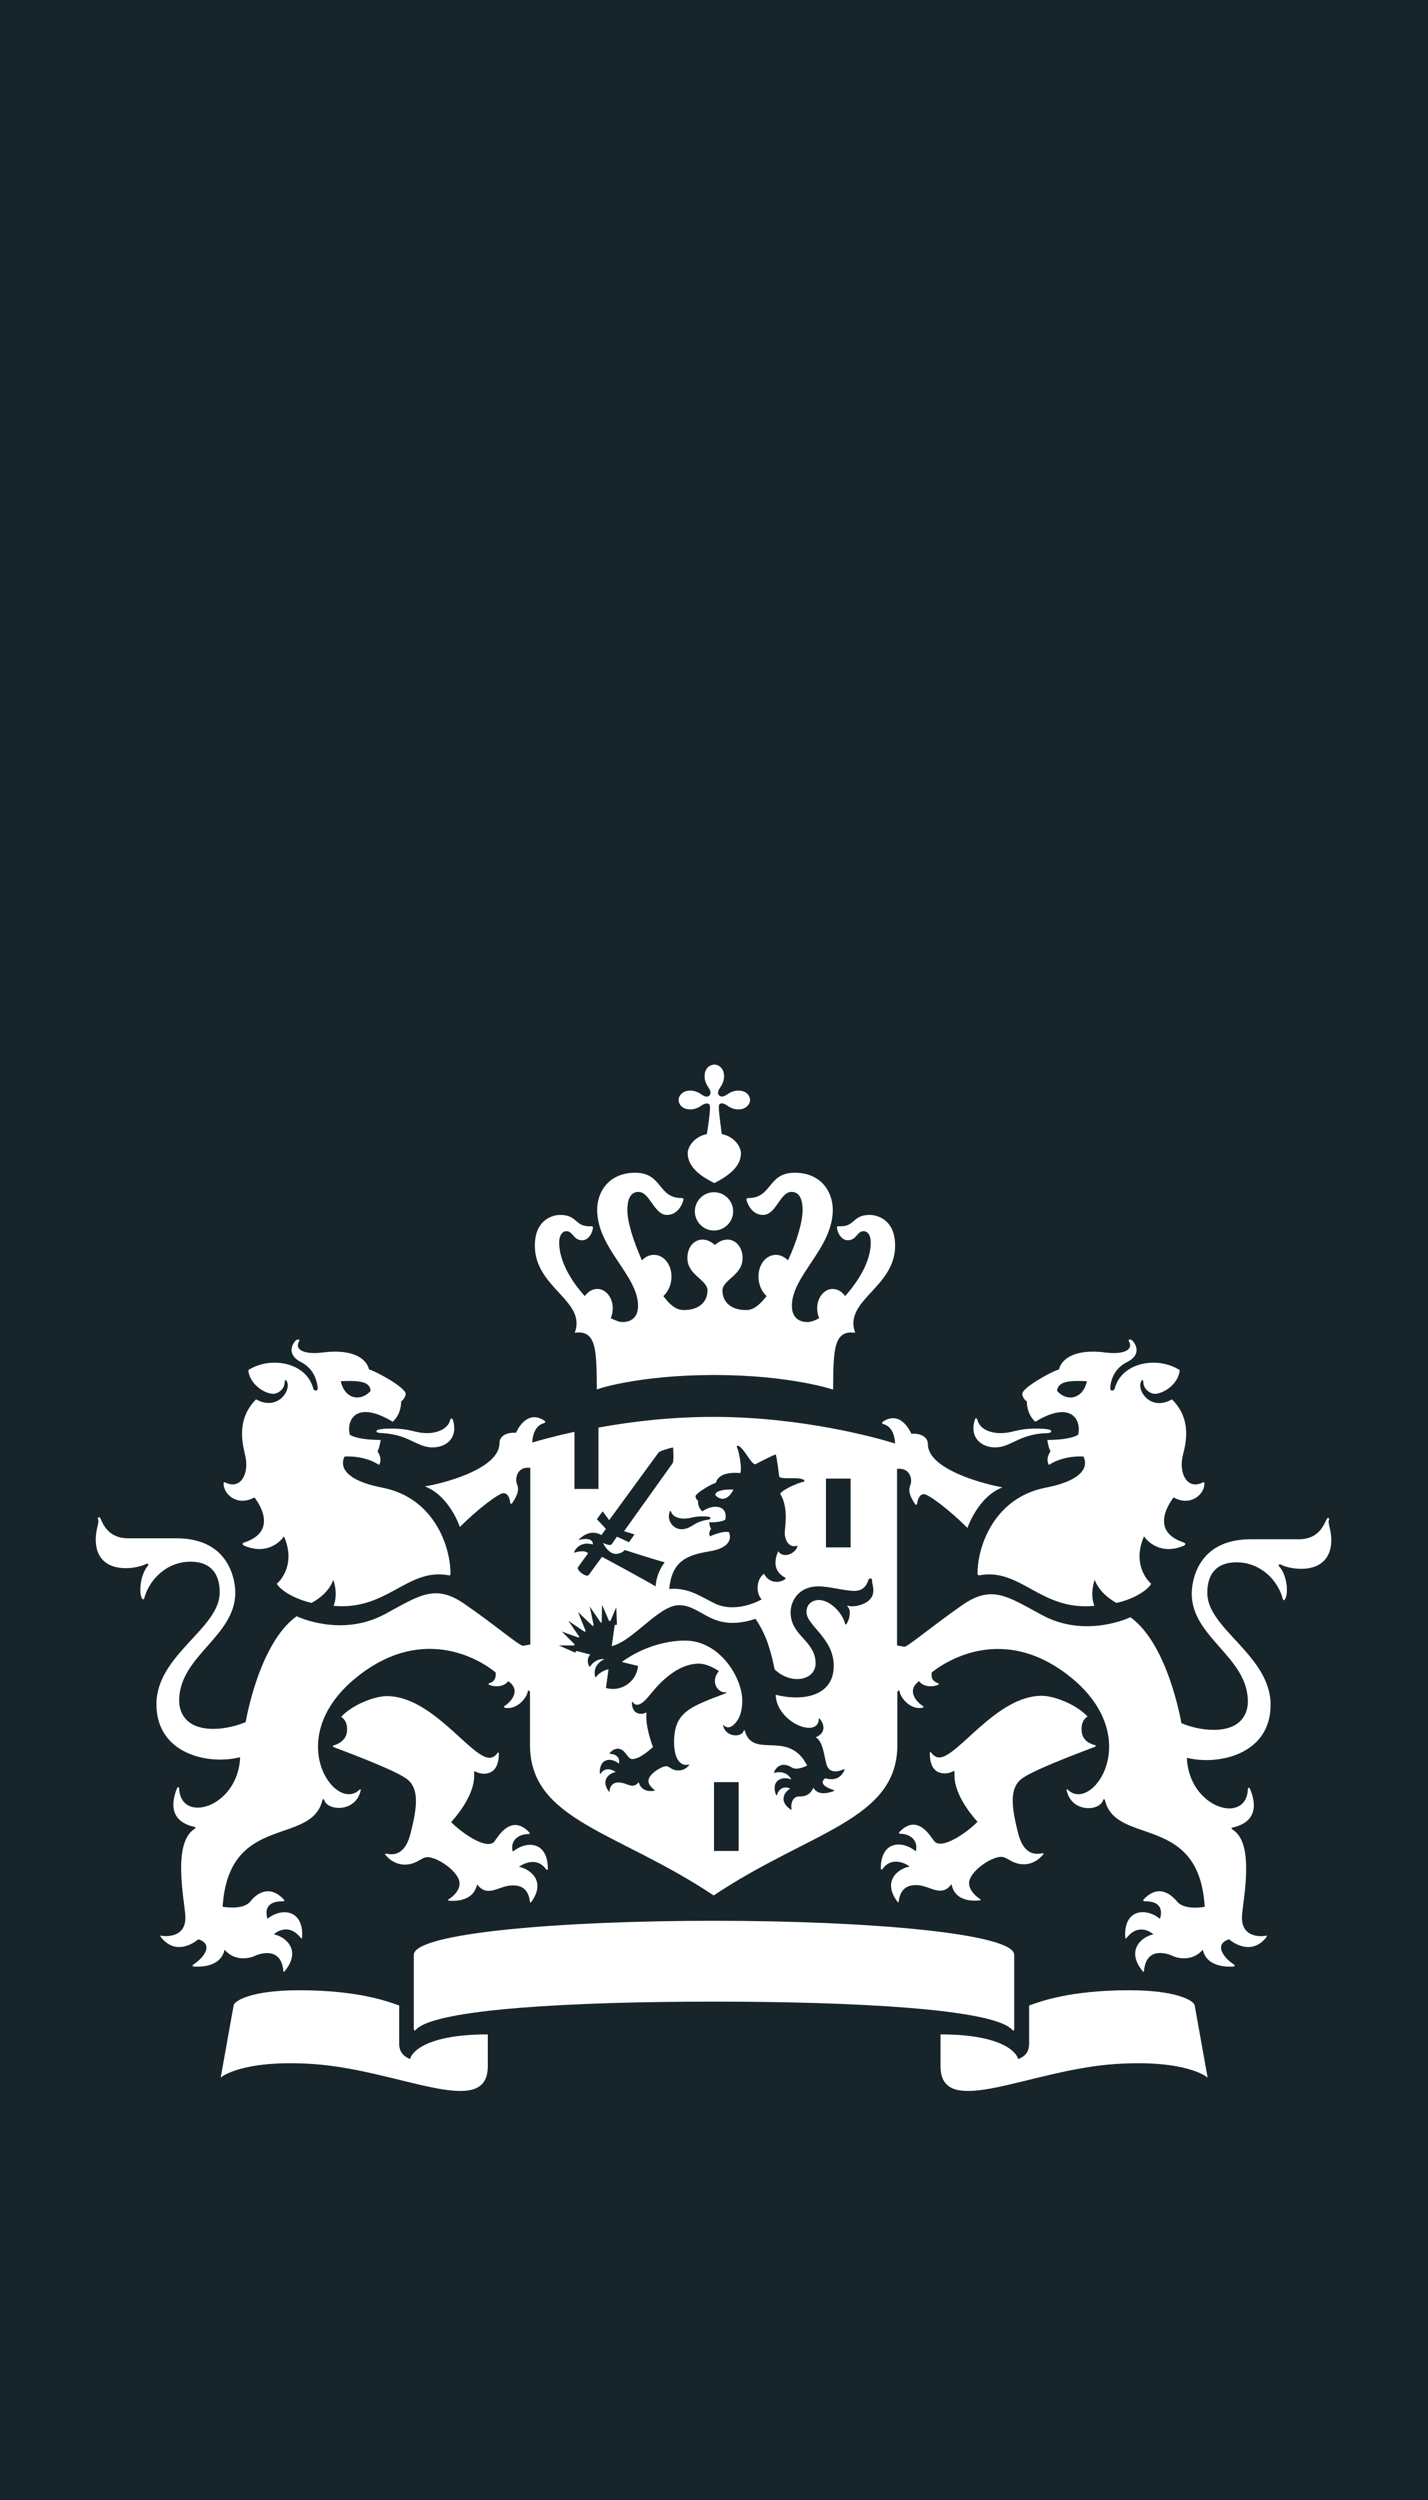 <svg width="44" height="77" viewBox="0 0 44 77" fill="none" xmlns="http://www.w3.org/2000/svg">
<path d="M44 0H0V77H44V0Z" fill="#17252A"/>
<path d="M22.76 57.01H22V54.89H22.76V57.01ZM26.21 47.66H25.45V45.54H26.21V47.66ZM12.05 44C11.99 44 11.6 44 11.6 44.08C11.6 44.16 11.78 44.12 12.05 44.17C12.66 44.27 12.9 44.58 13.33 44.58C13.72 44.58 14.12 44.32 13.96 43.75C13.93 43.66 13.88 43.68 13.87 43.74C13.81 43.99 13.5 44.14 13.17 44.14C12.77 44.14 12.68 44 12.05 44ZM7.84 46.12C7.91 46.21 8.63 47.15 7.52 47.51C7.47 47.53 7.45 47.57 7.53 47.61C8.35 47.95 8.75 47.32 8.75 47.32C9.16 48.26 8.53 48.78 8.53 48.78C8.62 48.95 9.01 49.23 9.6 49.37C9.82 49.25 10.14 49.02 10.27 48.66C10.27 48.66 10.43 49.07 10.28 49.46C11.95 49.61 12.54 48.28 13.83 48.52C13.87 48.53 13.88 48.5 13.88 48.46C13.88 47.64 13.38 46.13 11.78 45.82C10.19 45.51 10.62 44.86 10.62 44.86C11.29 44.83 11.68 45.12 11.68 45.12C11.8 44.92 11.63 44.7 11.63 44.7C11.69 44.62 11.73 44.35 11.73 44.35C10.98 44.35 10.78 44.19 10.78 44.19C10.66 43.74 10.98 43.11 12.1 43.79C12.38 43.54 12.36 43.16 12.36 43.16C12.44 43.12 12.5 42.99 12.5 42.93C12.5 42.74 11.6 42.24 11.37 42.18C11.31 41.91 10.97 41.52 9.91 41.66C9.41 41.72 9.05 41.59 9.22 41.3C9.25 41.25 9.16 41.24 9.11 41.29C8.99 41.41 8.84 41.73 9.27 41.95C9.75 42.19 9.78 42.68 9.79 42.75C9.8 42.85 9.67 42.86 9.65 42.76C9.43 41.94 8.31 41.77 7.65 42.2C7.69 42.64 8.16 42.93 8.42 42.93C8.57 42.93 8.77 42.78 8.77 42.58C8.77 42.48 8.82 42.49 8.85 42.57C8.96 42.86 8.53 43.46 7.89 43.1C7.24 43.75 7.5 44.56 7.56 44.85C7.68 45.38 7.42 45.9 6.94 45.66C6.92 45.65 6.89 45.64 6.89 45.7C6.89 46.03 7.32 46.41 7.84 46.12ZM11.42 42.84C11.12 43.18 10.62 43.1 10.5 42.54C11.13 42.51 11.4 42.57 11.42 42.84ZM30.82 44.14C30.49 44.14 30.18 44 30.12 43.74C30.11 43.68 30.05 43.65 30.03 43.75C29.87 44.31 30.27 44.58 30.66 44.58C31.09 44.58 31.33 44.27 31.94 44.17C32.21 44.12 32.39 44.17 32.39 44.08C32.39 44 31.99 44 31.94 44C31.31 44 31.23 44.14 30.82 44.14ZM37.11 45.7C37.11 45.64 37.09 45.65 37.06 45.66C36.58 45.9 36.32 45.38 36.44 44.85C36.51 44.55 36.77 43.75 36.11 43.1C35.47 43.47 35.04 42.86 35.15 42.57C35.18 42.49 35.23 42.48 35.23 42.58C35.23 42.78 35.44 42.93 35.58 42.93C35.84 42.93 36.31 42.64 36.35 42.2C35.69 41.77 34.57 41.94 34.35 42.76C34.32 42.86 34.2 42.85 34.21 42.75C34.21 42.68 34.24 42.19 34.73 41.95C35.17 41.73 35.01 41.41 34.89 41.29C34.84 41.24 34.75 41.25 34.78 41.3C34.95 41.59 34.59 41.72 34.09 41.66C33.04 41.52 32.69 41.91 32.63 42.18C32.4 42.24 31.5 42.74 31.5 42.93C31.5 42.99 31.55 43.12 31.64 43.16C31.64 43.16 31.62 43.54 31.9 43.79C33.02 43.11 33.33 43.75 33.22 44.19C33.22 44.19 33.02 44.35 32.27 44.35C32.27 44.35 32.31 44.62 32.37 44.7C32.37 44.7 32.2 44.92 32.32 45.12C32.32 45.12 32.71 44.83 33.38 44.86C33.38 44.86 33.81 45.51 32.22 45.82C30.63 46.13 30.12 47.63 30.12 48.46C30.12 48.5 30.14 48.52 30.17 48.52C31.46 48.28 32.05 49.62 33.72 49.46C33.57 49.07 33.73 48.66 33.73 48.66C33.86 49.01 34.18 49.25 34.4 49.37C34.99 49.24 35.38 48.95 35.47 48.78C35.47 48.78 34.84 48.26 35.25 47.32C35.25 47.32 35.65 47.95 36.47 47.61C36.54 47.58 36.53 47.53 36.48 47.51C35.37 47.15 36.09 46.22 36.16 46.12C36.68 46.41 37.11 46.03 37.11 45.7ZM33.49 42.54C33.37 43.1 32.87 43.18 32.57 42.84C32.6 42.57 32.87 42.51 33.49 42.54ZM21.71 33.15C21.71 33.29 21.77 33.41 21.82 33.48C21.92 33.62 21.9 33.7 21.86 33.74C21.81 33.79 21.74 33.8 21.6 33.7C21.53 33.65 21.41 33.59 21.27 33.59C21.03 33.59 20.91 33.75 20.91 33.88C20.91 34.02 21.03 34.17 21.27 34.17C21.41 34.17 21.53 34.11 21.6 34.06C21.74 33.96 21.82 33.98 21.86 34.02C21.91 34.07 21.84 34.55 21.78 34.93C21.38 35.01 21.19 35.33 21.19 35.52C21.19 36 21.7 36.28 22.01 36.44C22.31 36.28 22.83 36 22.83 35.52C22.83 35.33 22.64 35.01 22.24 34.93C22.19 34.55 22.12 34.06 22.16 34.02C22.21 33.97 22.28 33.96 22.42 34.06C22.49 34.11 22.61 34.17 22.75 34.17C22.99 34.17 23.11 34.01 23.11 33.88C23.11 33.74 22.99 33.59 22.75 33.59C22.61 33.59 22.49 33.65 22.42 33.7C22.28 33.8 22.2 33.78 22.16 33.74C22.11 33.69 22.1 33.62 22.2 33.48C22.25 33.41 22.31 33.29 22.31 33.15C22.31 32.91 22.15 32.79 22.02 32.79C21.86 32.79 21.71 32.91 21.71 33.15ZM22 36.72C21.68 36.72 21.41 36.98 21.41 37.31C21.41 37.63 21.67 37.9 22 37.9C22.32 37.9 22.59 37.64 22.59 37.31C22.59 36.98 22.32 36.72 22 36.72ZM22 42.35C24.35 42.35 25.67 42.8 25.67 42.8C25.68 41.62 25.67 40.95 26.35 41.05C25.98 40.05 27.58 39.66 27.58 38.37C27.58 37.52 26.98 37.42 26.8 37.42C26.27 37.42 26.35 37.77 25.9 37.77C25.84 37.77 25.79 37.76 25.79 37.8C25.79 37.95 25.92 38.2 26.12 38.2C26.4 38.2 26.4 37.92 26.61 37.92C26.7 37.92 26.83 37.99 26.83 38.28C26.83 38.83 26.47 39.44 26.04 39.92C25.94 39.78 25.81 39.7 25.65 39.7C25.4 39.7 25.18 39.96 25.18 40.29C25.18 40.41 25.2 40.5 25.24 40.6C25.1 40.68 24.97 40.72 24.88 40.72C24.69 40.72 24.4 40.64 24.4 40.22C24.4 39.28 25.66 38.45 25.66 37.26C25.66 36.69 25.28 36.12 24.49 36.12C23.64 36.12 23.8 36.9 23.06 36.9C23.03 36.9 23 36.91 23 36.94C23 36.99 23.13 37.42 23.51 37.42C23.92 37.42 24.03 36.71 24.39 36.71C24.53 36.71 24.73 36.79 24.73 37.27C24.73 37.64 24.55 38.24 24.28 38.82C24.18 38.72 24.05 38.65 23.91 38.65C23.59 38.65 23.37 38.96 23.37 39.32C23.37 39.55 23.46 39.77 23.62 39.92C23.43 40.16 23.24 40.35 22.99 40.35C22.48 40.35 22.26 40.06 22.26 39.75C22.26 39.41 22.88 39.29 22.88 38.75C22.88 38.39 22.65 38.18 22.42 38.18C22.18 38.18 22.05 38.34 22.03 38.34C22 38.34 21.88 38.18 21.64 38.18C21.41 38.18 21.18 38.38 21.18 38.75C21.18 39.28 21.8 39.41 21.8 39.75C21.8 40.06 21.58 40.35 21.07 40.35C20.81 40.35 20.62 40.16 20.44 39.92C20.6 39.77 20.69 39.55 20.69 39.32C20.69 38.95 20.46 38.65 20.15 38.65C20 38.65 19.87 38.72 19.78 38.82C19.52 38.24 19.33 37.64 19.33 37.27C19.33 36.79 19.53 36.71 19.67 36.71C20.03 36.71 20.15 37.42 20.55 37.42C20.93 37.42 21.06 36.99 21.06 36.94C21.06 36.91 21.03 36.9 21 36.9C20.26 36.9 20.42 36.12 19.57 36.12C18.78 36.12 18.4 36.69 18.4 37.26C18.4 38.45 19.66 39.28 19.66 40.22C19.66 40.64 19.37 40.72 19.18 40.72C19.08 40.72 18.96 40.67 18.82 40.6C18.86 40.5 18.88 40.41 18.88 40.29C18.88 39.96 18.66 39.7 18.41 39.7C18.25 39.7 18.12 39.78 18.02 39.92C17.59 39.45 17.23 38.83 17.23 38.28C17.23 38 17.36 37.92 17.45 37.92C17.66 37.92 17.66 38.2 17.94 38.2C18.15 38.2 18.27 37.94 18.27 37.8C18.27 37.76 18.21 37.77 18.16 37.77C17.71 37.77 17.79 37.42 17.26 37.42C17.08 37.42 16.48 37.52 16.48 38.37C16.48 39.67 18.08 40.06 17.71 41.05C18.39 40.95 18.38 41.61 18.39 42.8C18.33 42.8 19.65 42.35 22 42.35ZM17.7 44.1C17.06 44.24 16.6 44.37 16.4 44.43C16.41 44.15 16.52 43.89 16.77 43.83C16.8 43.82 16.81 43.78 16.78 43.76C16.21 43.38 15.91 44.11 15.9 44.13C15.7 44.11 15.39 44.18 15.39 44.45C15.39 45.27 13.53 45.72 13.09 45.78C13.85 46.07 14.17 47.03 14.17 47.03C14.72 46.48 15.37 45.99 15.51 45.99C15.66 45.99 15.71 46.17 15.72 46.28C15.72 46.32 15.76 46.33 15.78 46.3C16.07 45.87 15.93 45.77 15.91 45.64C15.89 45.54 15.92 45.16 16.34 45.21V50.65L16.12 50.69C16.02 50.71 15.23 50.03 14.31 49.4C13.4 48.77 12.91 49.15 11.87 49.71C10.51 50.45 9.14 49.78 9.14 49.78C7.97 50.62 7.57 53.04 7.57 53.04C7.34 53.14 6.95 53.25 6.58 53.25C5.69 53.25 5.52 52.71 5.52 52.38C5.52 51 7.25 50.41 7.25 49.05C7.25 48.72 7.1 47.38 5.44 47.38C5.23 47.38 3.96 47.38 3.95 47.38C3.33 47.38 3.17 46.93 3.09 46.76C3.06 46.7 3 46.74 3.02 46.79C3.07 46.9 2.95 47.08 2.95 47.42C2.95 47.97 3.27 48.3 3.88 48.3C4.16 48.3 4.41 48.22 4.5 48.17C4.56 48.14 4.59 48.19 4.56 48.22C4.3 48.53 4.28 49.1 4.38 49.24C4.41 49.27 4.44 49.26 4.44 49.24C4.59 48.66 5.13 48.1 5.87 48.1C6.77 48.1 6.77 48.87 6.77 49.05C6.77 50.16 4.82 50.97 4.82 52.49C4.82 54.04 6.45 54.37 7.4 54.12C7.34 55.67 5.57 56.19 5.52 55.09C5.52 55.04 5.48 55.02 5.45 55.09C5.23 55.64 5.31 56.12 6 56.27C6.05 56.28 6.02 56.31 5.98 56.34C5.31 56.79 5.68 58.5 5.71 59C5.76 59.72 5.04 59.64 4.98 59.62C4.95 59.61 4.92 59.62 4.97 59.68C5.48 60.3 6.11 59.73 6.11 59.73C6.59 59.88 6.29 60.29 5.97 60.5C5.92 60.53 5.92 60.57 5.98 60.57C6.05 60.57 6.79 60.64 6.92 60.05C7.25 60.44 7.73 60.3 7.83 60.25C7.97 60.18 8.66 59.93 8.73 60.7C8.73 60.76 8.77 60.72 8.79 60.69C9.31 60.03 8.75 59.63 8.44 59.58C8.47 59.54 8.88 59.2 9.26 59.68C9.29 59.71 9.31 59.72 9.31 59.65C9.35 58.82 8.68 58.74 8.24 59.1C8.22 59.01 8.07 58.55 8.73 58.56C8.75 58.56 8.78 58.54 8.74 58.5C8.23 57.96 7.8 58.45 7.71 58.57C7.48 58.84 6.91 58.73 6.86 58.73C7.04 55.84 9.58 56.86 9.93 55.46C9.95 55.39 9.98 55.41 9.99 55.44C10.09 55.78 10.95 55.83 11.11 55.16C11.12 55.12 11.11 55.09 11.08 55.12C10.34 55.86 8.68 53.56 10.95 51.69C12.88 50.1 14.62 50.98 15.27 51.51C15.3 51.74 15.17 51.82 15.08 51.84C15.05 51.85 15.04 51.88 15.09 51.9C15.27 51.97 15.53 51.95 15.66 51.78C16.08 52.07 15.72 52.44 15.55 52.54C15.51 52.57 15.53 52.59 15.56 52.6C15.94 52.67 16.25 52.28 16.27 52.06L16.33 52.1V53.74C16.33 56.08 19.03 56.4 21.99 58.38C24.95 56.4 27.65 56.07 27.65 53.74V52.1L27.71 52.06C27.73 52.28 28.04 52.67 28.42 52.6C28.46 52.59 28.47 52.57 28.43 52.54C28.26 52.44 27.91 52.07 28.32 51.78C28.44 51.95 28.7 51.97 28.89 51.9C28.94 51.88 28.93 51.85 28.9 51.84C28.81 51.81 28.67 51.74 28.71 51.51C29.37 50.99 31.1 50.1 33.03 51.69C35.29 53.56 33.63 55.86 32.9 55.12C32.87 55.09 32.86 55.12 32.87 55.16C33.03 55.84 33.89 55.79 33.99 55.44C34 55.41 34.03 55.39 34.05 55.46C34.4 56.86 36.95 55.84 37.12 58.73C37.07 58.74 36.5 58.84 36.27 58.57C36.17 58.45 35.75 57.96 35.24 58.5C35.21 58.53 35.24 58.56 35.25 58.56C35.91 58.54 35.77 59.01 35.74 59.1C35.3 58.74 34.63 58.81 34.67 59.65C34.67 59.72 34.7 59.71 34.72 59.68C35.1 59.2 35.51 59.55 35.54 59.58C35.23 59.63 34.67 60.03 35.19 60.69C35.21 60.72 35.24 60.76 35.25 60.7C35.32 59.92 36.01 60.18 36.15 60.25C36.25 60.3 36.73 60.44 37.06 60.05C37.19 60.64 37.93 60.57 38 60.57C38.05 60.57 38.06 60.53 38.01 60.5C37.69 60.29 37.4 59.88 37.87 59.73C37.87 59.73 38.5 60.3 39.01 59.68C39.05 59.62 39.03 59.61 39 59.62C38.94 59.64 38.22 59.73 38.27 59C38.3 58.5 38.67 56.79 37.99 56.36C37.95 56.33 37.92 56.31 37.97 56.29C38.66 56.14 38.75 55.66 38.52 55.11C38.49 55.04 38.45 55.05 38.45 55.11C38.4 56.22 36.63 55.69 36.57 54.14C37.52 54.38 39.15 54.05 39.15 52.51C39.15 50.99 37.2 50.17 37.2 49.07C37.2 48.88 37.2 48.12 38.1 48.12C38.84 48.12 39.38 48.67 39.53 49.26C39.54 49.29 39.57 49.3 39.59 49.26C39.7 49.12 39.68 48.54 39.41 48.24C39.38 48.21 39.41 48.16 39.47 48.19C39.55 48.24 39.81 48.32 40.09 48.32C40.69 48.32 41.02 47.99 41.02 47.44C41.02 47.09 40.9 46.92 40.95 46.81C40.97 46.76 40.91 46.72 40.88 46.79C40.79 46.96 40.64 47.41 40.02 47.41C40.01 47.41 38.75 47.41 38.53 47.41C36.87 47.41 36.72 48.75 36.72 49.08C36.72 50.44 38.45 51.03 38.45 52.41C38.45 52.73 38.29 53.28 37.39 53.28C37.02 53.28 36.64 53.18 36.4 53.07C36.4 53.07 36 50.65 34.83 49.81C34.83 49.81 33.46 50.48 32.1 49.74C31.06 49.18 30.57 48.8 29.66 49.43C28.75 50.06 27.95 50.74 27.86 50.72L27.64 50.68V45.24C28.06 45.2 28.09 45.57 28.07 45.67C28.05 45.8 27.91 45.9 28.2 46.33C28.22 46.36 28.26 46.35 28.26 46.31C28.27 46.2 28.33 46.02 28.47 46.02C28.61 46.02 29.26 46.51 29.81 47.06C29.81 47.06 30.13 46.1 30.89 45.81C30.46 45.74 28.59 45.29 28.59 44.48C28.59 44.21 28.28 44.14 28.08 44.16C28.07 44.14 27.77 43.41 27.2 43.79C27.17 43.81 27.18 43.85 27.21 43.86C27.46 43.92 27.57 44.18 27.58 44.46C27.04 44.29 24.72 43.64 21.98 43.64C20.65 43.64 19.42 43.79 18.44 43.97V45.86H17.7V44.1ZM12.64 63.42C12.44 63.34 12.3 63.21 12.3 62.94V61.77C11.96 61.65 11.05 61.3 9.22 61.3C7.7 61.3 7.22 61.64 7.2 61.76L6.8 63.99C6.8 63.99 7.42 63.43 9.62 63.57C12.28 63.74 15.03 65.31 15.03 63.64V62.66C12.94 62.66 12.64 63.32 12.64 63.42ZM28.98 62.66V63.64C28.98 65.31 31.73 63.74 34.39 63.57C36.59 63.43 37.21 63.99 37.21 63.99L36.81 61.76C36.79 61.64 36.31 61.3 34.79 61.3C32.96 61.3 32.04 61.65 31.71 61.77V62.94C31.71 63.21 31.58 63.34 31.37 63.42C31.36 63.32 31.06 62.66 28.98 62.66ZM22 61.65C26.28 61.65 30.62 61.87 31.19 62.52C31.24 62.57 31.25 62.52 31.25 62.48V60.21C31.25 59.55 26.77 59.16 22 59.16C17.23 59.16 12.75 59.54 12.75 60.21V62.48C12.75 62.52 12.77 62.57 12.81 62.52C13.38 61.87 17.72 61.65 22 61.65ZM18.19 50.96L17.76 50.85L17.72 50.9L17.22 50.68C17.22 50.68 17.59 50.68 17.67 50.68C17.71 50.68 17.71 50.65 17.69 50.63C17.49 50.43 17.31 50.25 17.31 50.25C17.31 50.25 17.51 50.33 17.81 50.43C17.84 50.44 17.86 50.42 17.84 50.4C17.7 50.19 17.51 49.92 17.51 49.92C17.51 49.92 17.91 50.19 18 50.25C18.03 50.27 18.05 50.25 18.04 50.22C17.93 49.95 17.81 49.65 17.81 49.65L18.25 50.07C18.27 50.09 18.29 50.08 18.29 50.05C18.25 49.85 18.17 49.48 18.17 49.48L18.5 49.96C18.52 49.99 18.54 49.98 18.54 49.95C18.54 49.86 18.55 49.43 18.55 49.43C18.55 49.43 18.69 49.74 18.76 49.91C18.77 49.94 18.8 49.94 18.82 49.9C18.84 49.85 18.99 49.5 18.99 49.5L19.01 50.04L18.94 50.05L18.85 50.7C19.5 50.55 20.3 49.44 20.92 49.44C21.65 49.44 21.92 50.3 23.28 49.86C23.62 50.37 23.74 50.81 23.87 51.42C24.39 51.91 25.13 51.75 25.13 51.23C25.13 50.53 24.36 50.39 24.36 49.66C24.36 49.33 24.59 48.86 25.22 48.86C25.55 48.86 26.04 49 26.32 49C26.65 49 26.72 48.76 26.76 48.66C26.79 48.59 26.88 48.61 26.87 48.67C26.86 48.74 26.91 48.83 26.91 48.99C26.91 49.45 26.23 49.51 26.15 49.46C26.12 49.44 26.09 49.47 26.12 49.49C26.22 49.57 26.2 49.85 26.08 50.02C26.07 50.04 26.05 50.04 26.04 50.02C25.97 49.69 25.58 49.28 25.23 49.28C25.1 49.28 24.85 49.35 24.85 49.65C24.85 50.07 25.69 50.45 25.69 51.31C25.69 52.21 24.8 52.42 23.9 52.2C23.93 53.05 25.2 53.56 25.23 52.95C25.23 52.91 25.25 52.93 25.27 52.95C25.46 53.21 25.37 53.41 25.13 53.51C25.35 53.61 25.39 54.06 25.46 54.32C25.56 54.72 25.98 54.5 26 54.49C26.02 54.48 26.03 54.49 26.02 54.51C25.86 54.93 25.43 54.77 25.43 54.77C25.21 54.93 25.48 55.07 25.68 55.13C25.71 55.14 25.71 55.16 25.68 55.17C25.53 55.22 25.21 55.32 25.06 55.06C24.95 55.34 24.71 55.33 24.62 55.33C24.46 55.33 24.35 55.5 24.39 55.72C24.39 55.74 24.38 55.75 24.36 55.73C23.97 55.47 24.19 55.17 24.35 55.09C24.32 55.07 24.05 54.96 23.94 55.28C23.93 55.3 23.92 55.31 23.91 55.28C23.74 54.83 24.11 54.69 24.38 54.81C24.36 54.75 24.22 54.52 23.87 54.6C23.85 54.6 23.84 54.6 23.85 54.58C23.91 54.44 24.08 54.24 24.4 54.44C24.56 54.54 24.85 54.39 24.87 54.38C24.3 53.25 23.2 54.2 22.95 53.31C22.95 53.29 22.92 53.28 22.91 53.32C22.85 53.51 22.37 53.52 22.28 53.15C22.27 53.12 22.28 53.12 22.3 53.14C22.37 53.21 22.52 53.28 22.72 52.99C22.85 52.8 22.87 52.55 22.87 52.37C22.87 51.68 22.18 50.53 21.11 50.53C20.43 50.53 19.7 50.79 19.16 51.19L19.66 51.31C19.61 51.82 19.12 52.12 18.67 51.99L18.75 51.41C18.67 51.43 18.47 51.5 18.37 51.65C18.36 51.66 18.35 51.66 18.34 51.65C18.25 51.32 18.52 51.15 18.61 51.11C18.62 51.1 18.62 51.1 18.6 51.1C18.36 51.09 18.22 51.27 18.18 51.33C18.17 51.34 18.16 51.34 18.16 51.33C18.11 51.25 18.07 51.08 18.19 50.96ZM19.68 54.89C19.49 55.13 19.32 54.9 19.06 54.9C18.82 54.9 18.78 55.1 18.78 55.18C18.78 55.19 18.77 55.2 18.76 55.18C18.49 54.81 18.79 54.61 18.97 54.58C18.94 54.55 18.68 54.38 18.51 54.62C18.5 54.64 18.48 54.63 18.48 54.61C18.47 54.15 18.83 54.12 19.07 54.32C19.11 54.15 19 54.03 18.81 54.02C18.79 54.02 18.78 54 18.79 53.99C18.87 53.9 18.95 53.86 19.03 53.86C19.28 53.86 19.32 54.18 19.48 54.18C19.73 54.18 20.08 53.84 20.12 53.81C20.11 53.79 19.87 53.15 19.92 52.76C19.92 52.74 19.91 52.74 19.9 52.75C19.78 52.82 19.47 52.82 19.47 52.44C19.47 52.41 19.48 52.41 19.5 52.43C19.63 52.62 19.85 52.41 19.96 52.28C20.08 52.15 20.71 51.24 21.54 51.24C21.72 51.24 21.96 51.34 22.15 51.47C21.86 51.82 22.15 52.16 22.36 52.12C22.39 52.12 22.39 52.14 22.37 52.15C21.26 52.57 20.77 52.73 20.77 53.66C20.77 54.14 20.94 54.41 21.22 54.35C21.24 54.34 21.25 54.35 21.23 54.37C21.13 54.49 21.01 54.53 20.91 54.53C20.68 54.53 20.64 54.4 20.52 54.4C20.39 54.4 19.98 54.64 19.98 54.85C19.98 54.93 20.03 55.03 20.17 55.13C20.18 55.14 20.17 55.14 20.17 55.15C20.08 55.18 19.76 55.2 19.68 54.89ZM22.6 45.88C22.25 45.86 22.03 45.94 22.04 46.05C22.21 46.23 22.43 46.21 22.6 45.88ZM21.32 46.74C21.56 46.68 21.83 46.71 21.86 46.72C21.9 46.73 21.9 46.79 21.85 46.8C21.34 46.87 21.32 47.1 20.99 47.1C20.78 47.1 20.54 46.88 20.63 46.57C20.64 46.53 20.67 46.53 20.68 46.57C20.72 46.69 20.92 46.84 21.32 46.74ZM14.7 58.04C15.04 58.47 15.36 58.07 15.8 58.07C16.02 58.07 16.28 58.14 16.33 58.58C16.33 58.6 16.35 58.61 16.37 58.58C16.85 57.92 16.3 57.55 15.99 57.5C16.06 57.44 16.53 57.15 16.83 57.58C16.85 57.6 16.88 57.6 16.88 57.56C16.88 56.73 16.25 56.67 15.8 57.03C15.71 56.7 15.96 56.49 16.28 56.49C16.32 56.49 16.33 56.46 16.31 56.44C15.75 55.84 15.33 56.59 15.24 56.71C15.02 57.01 14.22 56.45 13.9 56.12C13.9 56.12 14.61 55.38 14.61 54.7C14.61 54.66 14.61 54.6 14.61 54.58C14.61 54.56 14.62 54.55 14.64 54.56C14.71 54.6 14.81 54.63 14.9 54.63C15.06 54.63 15.37 54.58 15.37 54.01C15.37 53.97 15.35 53.97 15.33 53.99C15.25 54.11 15.15 54.14 15.08 54.14C14.51 54.14 13.32 52.24 11.92 52.24C11.55 52.24 10.86 52.5 10.51 52.88C10.68 52.98 10.71 53.19 10.69 53.34C10.66 53.58 10.47 53.7 10.28 53.76C10.25 53.77 10.24 53.79 10.28 53.81C10.99 54.08 12.28 54.57 12.57 54.82C12.92 55.12 12.85 55.69 12.65 56.47C12.46 57.22 12.04 57.12 11.89 57.09C11.87 57.09 11.86 57.1 11.87 57.12C12.05 57.35 12.28 57.43 12.47 57.43C12.84 57.43 12.98 57.2 13.17 57.2C13.49 57.2 14.16 57.66 14.16 58.01C14.16 58.21 14.01 58.38 13.81 58.51C13.8 58.52 13.8 58.53 13.82 58.54C13.95 58.55 14.58 58.6 14.7 58.04ZM30.2 58.53C30.22 58.53 30.22 58.51 30.21 58.5C30.01 58.37 29.86 58.19 29.86 58C29.86 57.65 30.53 57.19 30.85 57.19C31.04 57.19 31.18 57.42 31.55 57.42C31.74 57.42 31.96 57.34 32.15 57.11C32.16 57.09 32.16 57.08 32.13 57.08C31.98 57.1 31.56 57.21 31.37 56.46C31.17 55.68 31.1 55.11 31.45 54.81C31.74 54.56 33.03 54.07 33.74 53.8C33.78 53.78 33.77 53.76 33.74 53.75C33.54 53.7 33.35 53.58 33.33 53.33C33.31 53.18 33.34 52.97 33.51 52.87C33.16 52.49 32.47 52.23 32.1 52.23C30.7 52.23 29.51 54.13 28.94 54.13C28.87 54.13 28.78 54.1 28.69 53.98C28.67 53.95 28.65 53.95 28.65 54C28.65 54.57 28.95 54.62 29.12 54.62C29.21 54.62 29.31 54.59 29.38 54.55C29.4 54.54 29.41 54.55 29.41 54.57C29.41 54.59 29.41 54.65 29.41 54.69C29.41 55.37 30.12 56.11 30.12 56.11C29.8 56.44 29 57 28.78 56.7C28.68 56.58 28.27 55.83 27.71 56.43C27.69 56.45 27.7 56.48 27.74 56.48C28.05 56.48 28.3 56.69 28.22 57.02C27.77 56.66 27.14 56.72 27.14 57.55C27.14 57.58 27.17 57.59 27.19 57.57C27.49 57.14 27.96 57.43 28.03 57.49C27.71 57.54 27.16 57.91 27.65 58.57C27.67 58.6 27.69 58.59 27.69 58.57C27.74 58.14 28 58.06 28.22 58.06C28.66 58.06 28.99 58.47 29.32 58.03C29.42 58.6 30.05 58.55 30.2 58.53ZM18.85 47.56C18.81 47.62 18.66 47.56 18.6 47.53C18.59 47.52 18.58 47.53 18.59 47.54C18.63 47.62 18.77 47.86 18.98 47.86C19.08 47.86 19.21 47.8 19.25 47.74C19.25 47.74 20.08 48.01 20.48 48.12C20.32 48.33 20.22 48.59 20.2 48.86C19.87 48.66 18.55 47.95 18.55 47.95L18.14 48.51C18.07 48.6 17.75 48.36 17.81 48.27L18.12 47.84C18.02 47.73 17.77 47.8 17.7 47.82C17.69 47.82 17.68 47.82 17.69 47.8C17.73 47.72 17.88 47.46 18.27 47.57C18.27 47.33 17.92 47.41 17.83 47.43C17.82 47.43 17.82 47.43 17.83 47.42C17.93 47.32 18.21 47.09 18.53 47.28L18.67 47.09L18.39 46.79L18.57 46.55L18.77 46.82L20.29 44.74C20.33 44.69 20.63 44.6 20.74 44.58C20.75 44.7 20.76 45.01 20.73 45.06L19.23 47.16L19.55 47.26L19.38 47.5L19.01 47.33L18.85 47.56ZM24.18 47.22C24.18 47.41 24.3 47.69 24.55 47.61C24.56 47.6 24.57 47.61 24.57 47.62C24.53 47.83 24.15 48.03 23.98 47.78C23.83 48.11 23.86 48.41 24.19 48.59C24.21 48.6 24.21 48.62 24.19 48.64C23.99 48.78 23.68 48.75 23.54 48.47C23.27 48.68 23.31 49.11 23.47 49.26C23.47 49.26 22.71 49.71 22.03 49.39C21.58 49.17 21.21 48.89 20.62 48.94C20.7 48.12 21.11 47.9 21.87 47.78C22.47 47.68 22.55 47.4 22.46 47.19C22.25 47.14 21.88 47.32 21.88 47.32C21.81 47.21 21.91 47.09 21.91 47.09C21.87 47.04 21.85 46.89 21.85 46.89C22.27 46.89 22.35 46.8 22.35 46.8C22.43 46.36 21.98 46.31 21.64 46.55C21.48 46.41 21.51 46.22 21.51 46.22C21.46 46.2 21.43 46.12 21.43 46.09C21.43 45.99 21.93 45.7 22.06 45.67C22.09 45.52 22.27 45.32 22.81 45.37C22.87 45.23 22.77 44.71 22.71 44.58C22.69 44.54 22.72 44.51 22.77 44.54C22.96 44.66 23.14 45.09 23.27 45.1C23.27 45.1 23.87 44.79 23.9 44.8C23.93 44.82 24.01 45.48 24.01 45.48C24.09 45.58 24.55 45.48 24.75 45.57C24.8 45.59 24.8 45.63 24.75 45.64C24.6 45.67 24.12 45.87 24.04 46.01C24.31 46.44 24.18 47.05 24.18 47.22Z" fill="white"/>
</svg>
